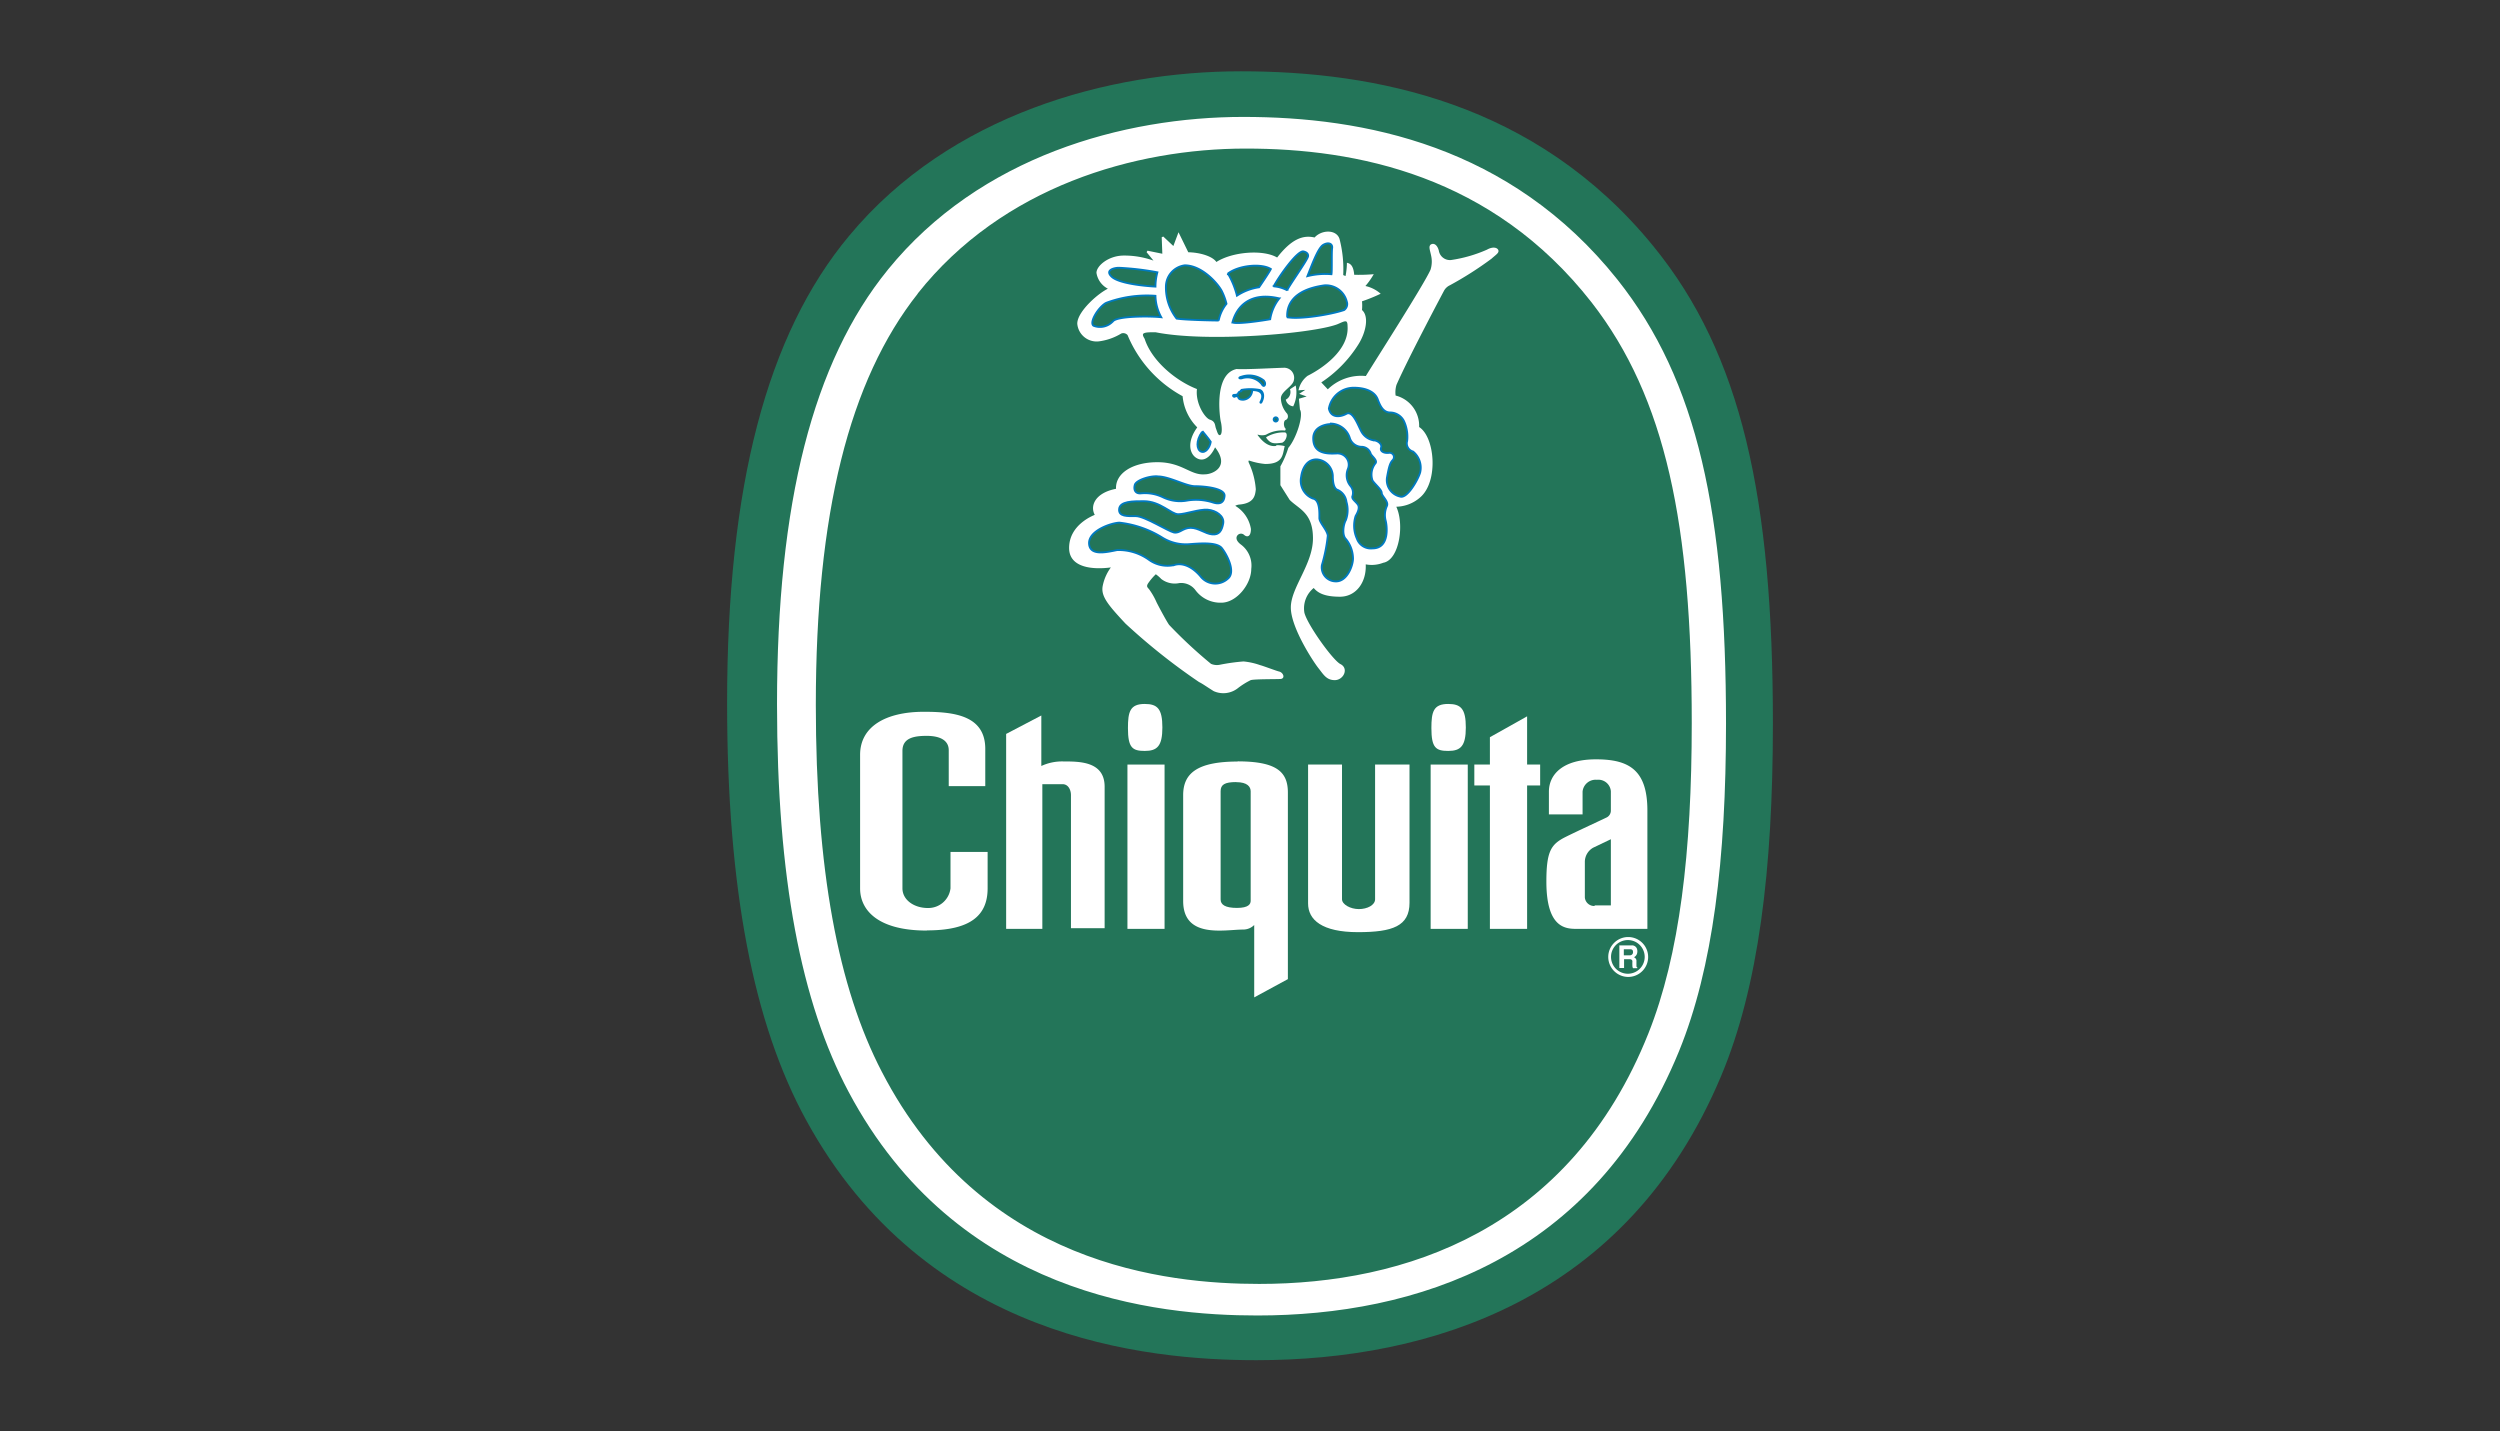 <svg id="Layer_1" data-name="Layer 1" xmlns="http://www.w3.org/2000/svg" viewBox="0 0 297 170"><rect x="0" y="0" width="297" height="170" fill="#333333" stroke="none"/><defs><style>.cls-1,.cls-3,.cls-5{fill:#237559;}.cls-1,.cls-2,.cls-3,.cls-5,.cls-6{fill-rule:evenodd;}.cls-2,.cls-6{fill:#fff;}.cls-2{stroke:#fff;}.cls-2,.cls-3,.cls-4,.cls-5{stroke-miterlimit:2.61;stroke-width:0.22px;}.cls-3{stroke:#237559;}.cls-4{fill:none;}.cls-4,.cls-5{stroke:#007ac1;}</style></defs><path class="cls-1" d="M100.89,28c12-14.43,30.82-19.53,46.53-19.53s35,3.6,49,20.78c10.52,12.88,14.2,30,14.2,56.73,0,17.36-1.71,31.28-6.15,41.85-11.17,26.61-34.65,33.76-55.2,33.76-13.07,0-39.31-2.5-53.52-28.56-6.22-11.4-9.37-27.32-9.37-49.53,0-25.69,4.7-43.75,14.51-55.5Z"/><path class="cls-2" d="M105.58,32.09C116.48,18.69,133.49,14,147.71,14s31.65,3.34,44.36,19.29c9.54,12,12.87,27.83,12.87,52.68,0,16.12-1.55,29-5.57,38.86-10.11,24.71-31.38,31.34-50,31.34-11.84,0-35.6-2.32-48.46-26.51-5.63-10.59-8.49-25.37-8.49-46,0-23.86,4.26-40.63,13.14-51.54Z"/><path class="cls-3" d="M109.11,34.94C119.17,22.25,134.87,17.76,148,17.76S177.22,20.93,189,36c8.8,11.33,11.87,26.37,11.87,49.91,0,15.27-1.43,27.51-5.14,36.81-9.33,23.41-29,29.7-46.13,29.7-10.93,0-32.86-2.2-44.73-25.12-5.2-10-7.84-24-7.84-43.57,0-22.61,3.93-38.49,12.13-48.83Z"/><path class="cls-2" d="M151.71,53a3.43,3.43,0,0,1,.78.08c-.23.93-.16,1.93-2.17,1.93a8.05,8.05,0,0,1-1.82-.38c-.27-.08-.39.11-.19.5a8.89,8.89,0,0,1,.77,3c-.08.73-.19,1.54-1.82,1.7-.27,0-.89.23-.58.35a3.83,3.83,0,0,1,1.82,2.67c0,.5-.16,1-.62.62a.65.65,0,0,0-1.08.31c-.08.39.19.74.62,1.05a3,3,0,0,1,1.12,2.75c0,1.78-1.71,3.91-3.45,3.91a3.58,3.58,0,0,1-3-1.47,2.23,2.23,0,0,0-2-.86,2.52,2.52,0,0,1-2.06-.46,4.29,4.29,0,0,0-.73-.62,6.77,6.77,0,0,0-1.05,1.24c-.12.27-.15.42.16.73a8.2,8.2,0,0,1,.89,1.55c.19.39,1.2,2.29,1.51,2.71a55.07,55.07,0,0,0,5,4.65,1.88,1.88,0,0,0,1.13.12,23.76,23.76,0,0,1,2.79-.39,8.11,8.11,0,0,1,1.93.43c.43.11,1.94.69,2.29.77s.62.62.19.66-3.21,0-3.6.15a8.87,8.87,0,0,0-1.59,1,2.68,2.68,0,0,1-2.71.31c-.93-.58-1.28-.85-1.74-1.08A73.44,73.44,0,0,1,133.78,74c-2.05-2.2-2.9-3.21-2.67-4.37a5.33,5.33,0,0,1,1.12-2.37c-1.43.24-5.11.47-5.11-2.16s2.67-3.72,3.1-3.88c-.66-1-.12-2.59,2.48-3.06-.16-1.82,1.86-3.14,4.8-3.14s3.87,1.59,5.65,1.44c1,0,3.26-1,1.17-3.53-.27.7-1,1.86-1.94,1.48s-1.35-1.86,0-3.65A5.87,5.87,0,0,1,140.6,47a14.51,14.51,0,0,1-6.55-7.25.79.79,0,0,0-.89-.23,6.63,6.63,0,0,1-2.67.93,2.2,2.2,0,0,1-2.4-2c0-1.4,2.59-3.68,3.79-4.15a2.46,2.46,0,0,1-1.51-1.89c0-.74,1.36-1.94,3.14-1.94a10.16,10.16,0,0,1,3.87.74l-1.08-1.32,1.9.39-.08-2.1,1.32,1.24.58-1.55,1.08,2.21c1.36,0,3,.47,3.37,1.2,1.86-1.27,5.66-1.58,7.28-.54,1.75-2.28,3.1-2.75,4.46-2.4.77-.93,2.48-1,2.82.08a14.12,14.12,0,0,1,.43,4.33l.47.2a8.57,8.57,0,0,0,.19-1.59c.54.16.62.93.66,1.39A19.82,19.82,0,0,0,163,32.7a8.43,8.43,0,0,1-1,1.35,3.92,3.92,0,0,1,1.82.82,19.86,19.86,0,0,1-2.13.85,5.62,5.62,0,0,1,0,1.16c.85.66.5,2.52-.39,3.95a14.77,14.77,0,0,1-4.5,4.58l.94,1a5.55,5.55,0,0,1,4.58-1.62c.93-1.55,7-11,7.73-12.71a3.3,3.3,0,0,0,.08-1.71c-.15-.73-.35-1.16,0-1.27s.62.34.7.73A1.45,1.45,0,0,0,172.4,31a16.55,16.55,0,0,0,4.3-1.24c.67-.38,1.12-.23,1.2,0s-.27.43-.78.89a41.5,41.5,0,0,1-4.92,3.14,1.63,1.63,0,0,0-.77.74s-4.23,7.95-5.63,11.15a3.17,3.17,0,0,0-.1,1.4,3.59,3.59,0,0,1,2.78,3.71c1.86,1.09,2.33,6.36.16,8.22a4.33,4.33,0,0,1-2.94,1.08c1.08,2,.46,6.35-1.4,6.66a3.69,3.69,0,0,1-2.17.16c.16,2.17-1.08,3.87-2.94,3.87s-2.63-.46-3.1-1.08a3.22,3.22,0,0,0-1.24,3.09c.31,1.4,3.41,5.74,4.34,6.2s.31,1.7-.62,1.7-1.24-.61-1.86-1.39-3.25-4.8-3.25-7.13,2.63-5.11,2.63-8.21-1.7-3.56-2.79-4.64l-1.08-1.71V55.43a11.25,11.25,0,0,0,.93-2.17c.93-1.08,1.86-3.87,1.39-4.64l-.11-1.17,1.16-.34-1-.35.89-.58-1.08.07a2.79,2.79,0,0,1,1-1.51c1.78-.89,5-3.1,4.8-6,0-1.08-.62-.62-1.39-.31-2.94,1.09-15.34,2.17-21.53.93-1.24,0-2,0-1.4.93.85,2.63,3.68,5,6.2,6-.16,1.74,1,3.48,1.62,3.67s.51.62.66,1,.27,1,.66.81.2-1.43.12-1.7-.89-5.54,1.78-6.12c1,.08,5-.15,5.69-.15a1.08,1.08,0,0,1,1,1.31c-.08.74-1.59,1.32-1.55,2.25a3,3,0,0,0,.77,1.86c.12.23.08.5-.15.58s-.31.5-.23.81a.75.75,0,0,0,.23.43,3.91,3.91,0,0,0-2.32.5,1.51,1.51,0,0,1-.86,0c-.15-.07-.31.08-.11.31s1,1.4,2.2,1.24Z"/><path class="cls-2" d="M152.26,52.49c-.93.12-1.25.12-1.71-.5a3.94,3.94,0,0,1,2.09-.51c.28.08,0,.93-.38,1Z"/><path class="cls-2" d="M153.38,46.29a1.11,1.11,0,0,1-.5,1.24.88.88,0,0,0,.69.62,3.69,3.69,0,0,0,.28-2.17l-.47.31Z"/><path class="cls-1" d="M142.84,51.21s.83,1,1,1.28c-.11.69-.64,1.39-1.16,1.16s-.65-1.28.13-2.35l.05-.09Z"/><path class="cls-4" d="M142.84,51.21s.83,1,1,1.28c-.11.69-.64,1.39-1.16,1.16s-.65-1.28.13-2.35"/><path class="cls-5" d="M151.56,50.08a.25.25,0,1,0-.25-.25.25.25,0,0,0,.25.25Z"/><path class="cls-5" d="M150.2,45.25a2.83,2.83,0,0,0-2.67-.51c-.49.12-.3.27,0,.2a2.2,2.2,0,0,1,2.36.69c.31.55.58-.07.27-.38Z"/><path class="cls-5" d="M149.76,47.74c.42-.81.17-1.41-1-1.39a1.14,1.14,0,0,1-1.06,1.14c-.55,0-.55-.19-.63-.35s-.42,0-.42,0c-.16,0-.27-.23,0-.23a.75.75,0,0,0,.42-.11.37.37,0,0,1,.35-.31c.16,0,0-.16,0-.16a6.14,6.14,0,0,1,2.24,0c.43.16.54.77.23,1.39-.07.2-.21.14-.13,0Z"/><path class="cls-5" d="M157.87,48.54a3,3,0,0,1,2.95-2.48c1.55,0,2.55.54,2.86,1.39s.7,1.55,1.47,1.55a1.86,1.86,0,0,1,1.63,1,4.42,4.42,0,0,1,.39,2.4,1,1,0,0,0,.7,1.24,2.47,2.47,0,0,1,.85,2.48c-.24.85-1.55,3.18-2.4,2.87a2,2,0,0,1-1.55-2.25c.23-1.32.38-1.78.69-2.09a.51.51,0,0,0-.46-.85c-.54.07-1.09-.16-.93-.62s-.47-.86-.85-.86a2.06,2.06,0,0,1-1.55-1.16c-.39-.77-1-2.4-1.71-2s-1.85.54-2.09-.62Z"/><path class="cls-5" d="M158.11,50.32A2.43,2.43,0,0,1,160.35,52a1.49,1.49,0,0,0,1.4,1.08,1.13,1.13,0,0,1,1.08.78c.08.31.93.85.54,1.23a2.14,2.14,0,0,0-.31,2c.31.46,1.09,1.08,1.09,1.47s.85,1,.62,1.55a2.6,2.6,0,0,0-.16,1.71c.16.54.54,3.33-1.55,3.33A1.75,1.75,0,0,1,161.2,64a3.76,3.76,0,0,1-.15-2.71c.23-.38.54-1,.23-1.39s-.7-.62-.62-.93a1.26,1.26,0,0,0-.23-1.24,2,2,0,0,1-.31-2,1.34,1.34,0,0,0-1.32-1.86c-1.24.07-2.79,0-2.79-1.79,0-1.39,1.48-1.7,2.1-1.7Z"/><path class="cls-5" d="M156.48,54.58a2.05,2.05,0,0,1,1.86,1.94c0,.62.07,1.55.62,1.7a1.79,1.79,0,0,1,1,1.4,3.42,3.42,0,0,1-.07,2.17c-.31.54-.47,1.78,0,2.24a3.71,3.71,0,0,1,.85,2.32c0,.86-.7,2.72-2,2.72a1.67,1.67,0,0,1-1.7-1.94,19.26,19.26,0,0,0,.7-3.49c-.08-.69-1-1.55-1-2.09s.08-2.17-.77-2.32a2.26,2.26,0,0,1-1.4-2.56c.16-1.24.85-2.17,1.94-2.09Z"/><path class="cls-5" d="M133,62.09a12.19,12.19,0,0,1,5.11,1.79,5.3,5.3,0,0,0,3.1.77c1.16-.08,3.33-.31,3.95.47s1.7,2.86.7,3.64a2.22,2.22,0,0,1-3.26-.31c-1-1.17-2.17-1.63-3.1-1.32a3.77,3.77,0,0,1-3-.62,6.15,6.15,0,0,0-3.79-1.16c-1.16.23-3.26.77-3.33-.78s2.71-2.48,3.64-2.48Z"/><path class="cls-5" d="M135.87,59.54c2,0,3.26,1.55,4.11,1.55s2.48-.62,3.49-.54,2,.77,1.85,1.62-.46,1.4-1.31,1.32-1.63-.78-2.56-.78-1.32.7-2,.55-3.49-1.94-4.5-1.94-2.09.08-2-.85,1.63-.93,2.94-.93Z"/><path class="cls-5" d="M137.66,56.6c1.39.07,3.25,1.16,4.33,1.16s3.57.23,3.49,1.16-.7,1-1.4.77a6.58,6.58,0,0,0-3-.23,4.66,4.66,0,0,1-2.94-.39,4.92,4.92,0,0,0-2.56-.46c-.69.08-.93-.39-.77-1s2-1.16,2.87-1Z"/><path class="cls-5" d="M137.27,35.14a5.52,5.52,0,0,0,.69,2.55c-1.39-.15-5.19-.15-5.73.47a2.1,2.1,0,0,1-2.32.54c-.54-.39.54-2.17,1.47-2.71a13.82,13.82,0,0,1,5.89-.85Z"/><path class="cls-5" d="M137.5,32.35a6.69,6.69,0,0,0-.23,1.7c-1.4-.07-4.34-.38-5.19-1.16s.23-1.08.85-1.08a33,33,0,0,1,4.57.54Z"/><path class="cls-5" d="M144.78,38.08c-.85,0-4.18-.08-5-.23A6,6,0,0,1,138.51,34a2.57,2.57,0,0,1,2.24-2.48c2.09,0,4,2.24,4.42,3.09a7.37,7.37,0,0,1,.54,1.48,4.62,4.62,0,0,0-.93,2Z"/><path class="cls-5" d="M146.41,38.31c.46-1.78,2-3.72,5.58-2.86a5.3,5.3,0,0,0-1.09,2.48c-.85.15-3.87.62-4.49.38Z"/><path class="cls-5" d="M145.87,32.5c1.31-1,4-1.24,5.11-.54-.23.47-1.4,2.17-1.4,2.17a6.48,6.48,0,0,0-2.63,1,10,10,0,0,0-1.08-2.64Z"/><path class="cls-5" d="M151.29,34.05c.7-1.31,2.86-4.33,3.56-4.18s.54.62.54.62c-.15.54-2.32,3.56-2.47,4a4,4,0,0,0-1.63-.47Z"/><path class="cls-5" d="M155.32,32.81c.46-1.16,1.24-3.33,1.86-3.71s1.16-.16,1.08.38,0,2.71-.08,3.1a8.76,8.76,0,0,0-2.86.23Z"/><path class="cls-5" d="M152.92,37.69c-.08-1.31.54-3.25,4.41-3.79A2.55,2.55,0,0,1,160,35.83a.87.87,0,0,1-.31,1c-1.55.54-5.34,1.16-6.81.85Z"/><path class="cls-6" d="M110.09,110.55c-5.89,0-7.91-2.49-7.91-5V89.67c0-3.33,3-5.11,7.59-5.11,3.64,0,7.28.46,7.28,4.41v4.42h-4.34V89.13c0-1.16-1-1.71-2.63-1.71s-2.87.31-2.87,1.79v16.32c0,1.4,1.4,2.34,3,2.34a2.65,2.65,0,0,0,2.71-2.34v-4.32h4.41v4.32c0,3.2-2,5-7.19,5Z"/><path class="cls-6" d="M119.53,110.35V87.19L123.71,85v6a5.83,5.83,0,0,1,2.64-.54c1.93,0,4.88,0,4.88,3v16.81h-4V94.47c0-.62-.31-1.31-1-1.31h-2.4v17.19Z"/><polygon class="cls-6" points="133.94 90.83 138.35 90.83 138.35 110.35 133.94 110.35 133.94 90.83 133.94 90.83"/><path class="cls-6" d="M136,83.63c1.5,0,2.09.57,2.09,2.79s-.62,2.79-2.09,2.79-2-.37-2-2.71c0-1.94.24-2.87,2-2.87Z"/><path class="cls-6" d="M147,90.45c4.65,0,6,1.23,6,3.71v22.16l-4,2.17v-8.6a1.84,1.84,0,0,1-1.31.54c-2.17,0-7.13,1.13-7.13-3.39V94.47c0-2.58,1.63-4,6.51-4Z"/><path class="cls-6" d="M155.43,90.83h4v16c0,.62,1,1.17,2,1.17s1.93-.47,1.93-1.17v-16h4.09v16.42c0,2.77-2,3.49-6.12,3.49-4.29,0-5.93-1.47-5.93-3.41V90.83Z"/><polygon class="cls-6" points="169.96 90.83 174.37 90.83 174.37 110.35 169.96 110.35 169.96 90.83 169.96 90.83"/><path class="cls-6" d="M172.05,83.63c1.5,0,2.09.57,2.09,2.79s-.62,2.79-2.09,2.79-2-.37-2-2.71c0-1.94.24-2.87,2-2.87Z"/><polygon class="cls-6" points="181.42 93.31 182.97 93.31 182.97 90.83 181.42 90.83 181.42 85.1 177 87.58 177 90.83 175.15 90.83 175.15 93.31 177 93.31 177 110.35 181.42 110.35 181.42 93.31 181.42 93.31"/><path class="cls-6" d="M189.63,90.21c3.91,0,6.08,1.28,6.08,6.08v14.06h-8.32c-1.32,0-3.68,0-3.68-5.61,0-3.62.55-4.44,2.28-5.31,1.32-.66,4.42-2.09,4.8-2.28a.91.91,0,0,0,.58-.86V94a1.49,1.49,0,0,0-1.66-1.36,1.56,1.56,0,0,0-1.7,1.4v2.71h-4V94.05c0-2,1.59-3.84,5.58-3.84Z"/><path class="cls-6" d="M191.06,113.69a2.37,2.37,0,1,1,2.37,2.37,2.38,2.38,0,0,1-2.37-2.37Z"/><path class="cls-1" d="M146.87,92.92c1.32,0,1.71.55,1.71,1.09v13c0,.39-.24.85-1.63.85s-1.94-.38-1.94-1V94c0-.78.47-1.09,1.86-1.09Z"/><path class="cls-1" d="M189.44,107.56h1.93V99.7l-2.09,1a1.94,1.94,0,0,0-1,1.7v4.23a1.11,1.11,0,0,0,1.16,1Z"/><path class="cls-1" d="M191.39,113.68a2,2,0,1,1,2,2,2,2,0,0,1-2-2Z"/><path class="cls-6" d="M192.35,112.31h1.51a.62.62,0,0,1,.62.43,1,1,0,0,1,0,.55.69.69,0,0,1-.37.43.47.47,0,0,1,.3.37c0,.11,0,.47,0,.61s0,.18.1.22v.1H194a.55.55,0,0,1-.07-.25,5,5,0,0,1,0-.55c0-.18-.14-.27-.34-.27h-.65V115h-.56v-2.71Zm.56,1.18h.76a.36.36,0,0,0,.33-.41c0-.19-.09-.31-.34-.31h-.75v.72Z"/></svg>